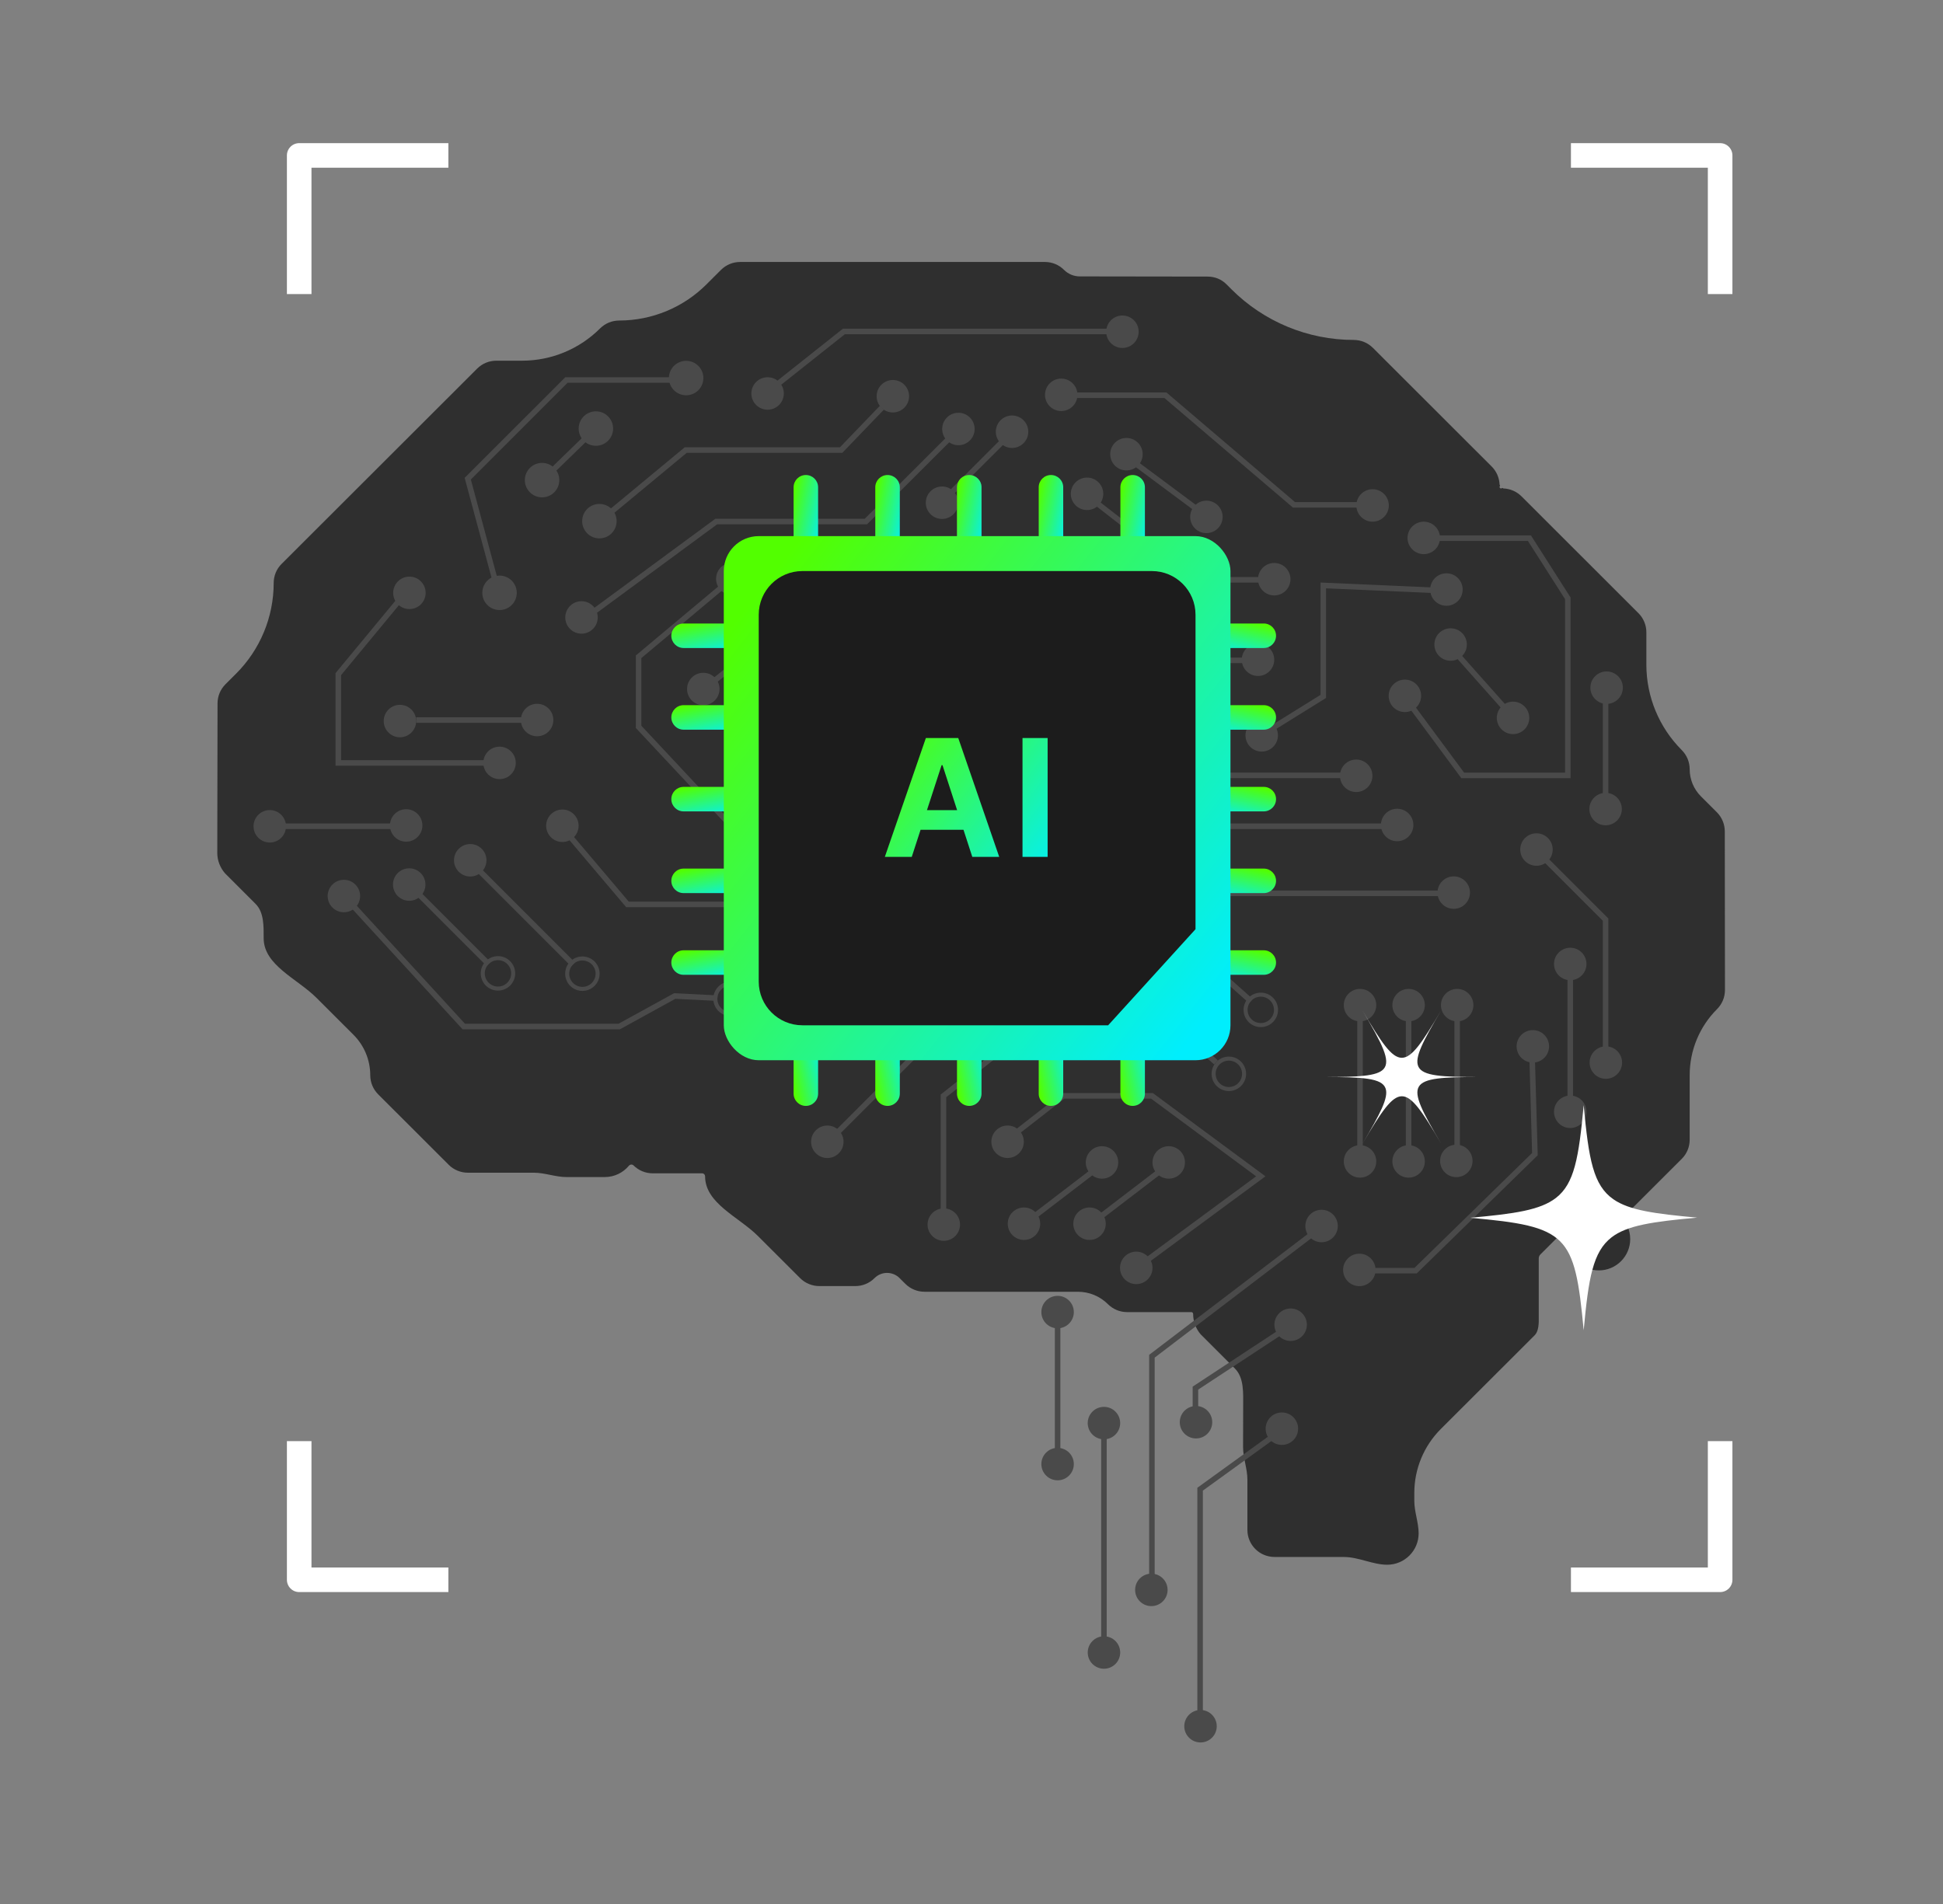 <svg width="200" height="196" viewBox="0 0 200 196" fill="none" xmlns="http://www.w3.org/2000/svg">
<rect x="0" y="0" width="200" height="196" fill="#808080" stroke="none"/>
<path d="M22.365 87.774C22.365 87.774 22.366 87.773 22.366 87.772L22.392 72.411C22.394 71.664 22.678 70.976 23.206 70.441L24.304 69.344C26.781 66.87 28.172 63.514 28.172 60.013C28.175 59.271 28.456 58.575 28.989 58.046L49.115 37.945C49.645 37.421 50.332 37.134 51.087 37.129H53.748C56.754 37.129 59.638 35.935 61.765 33.811C62.3 33.284 62.984 33 63.734 32.995C67.103 32.995 70.334 31.657 72.717 29.277L74.22 27.776C74.753 27.254 75.437 26.972 76.184 26.967H107.557C108.305 26.97 108.994 27.256 109.526 27.783C109.954 28.211 110.534 28.452 111.14 28.453L124.297 28.472C125.039 28.474 125.713 28.735 126.243 29.265L126.764 29.785C130.103 33.12 134.628 34.993 139.346 34.993C140.089 34.998 140.783 35.277 141.319 35.809L153.538 48.017C154.032 48.503 154.33 49.185 154.357 49.876C154.357 49.896 154.366 49.916 154.38 49.931L154.382 49.933C154.413 49.965 154.412 50.015 154.381 50.046C154.366 50.061 154.358 50.081 154.357 50.102C154.357 50.11 154.357 50.118 154.356 50.126C154.352 50.213 154.424 50.286 154.511 50.281C154.519 50.281 154.527 50.281 154.536 50.28C154.556 50.279 154.576 50.271 154.59 50.256C154.622 50.225 154.673 50.225 154.704 50.256L154.706 50.258C154.721 50.273 154.741 50.282 154.762 50.282C155.435 50.308 156.11 50.589 156.617 51.097L168.654 63.124C169.172 63.636 169.471 64.368 169.466 65.089V68.42C169.466 71.721 170.778 74.886 173.113 77.218C173.636 77.75 173.92 78.428 173.925 79.183C173.925 80.233 174.343 81.24 175.086 81.981L176.732 83.624C177.247 84.149 177.537 84.834 177.539 85.584L177.557 101.914C177.554 102.668 177.262 103.357 176.74 103.881C174.938 105.681 173.925 108.124 173.925 110.671V117.328C173.923 118.075 173.633 118.768 173.108 119.295L167.728 124.667C167.49 124.905 167.356 125.228 167.356 125.565C167.356 125.791 167.422 126.012 167.515 126.218C167.698 126.622 167.802 127.071 167.804 127.548C167.804 129.331 166.357 130.777 164.572 130.777C162.784 130.777 161.339 129.331 161.337 127.548C161.337 127.291 160.751 126.944 160.569 127.125L158.559 129.133C158.45 129.242 158.389 129.39 158.389 129.544V135.479C158.407 136.208 158.389 137.004 157.995 137.429L148.31 147.1C146.562 148.846 145.58 151.214 145.58 153.684V154.5C145.58 155.621 146.021 156.723 146.026 157.844C146.026 159.627 144.579 161.073 142.794 161.075C141.3 161.075 139.848 160.282 138.355 160.28L131.186 160.275C129.642 160.269 128.402 159.029 128.4 157.491V152.321C128.4 151.199 127.954 150.094 127.954 148.972L127.964 144.771C127.964 143.428 128.07 141.834 127.119 140.884L123.587 137.354C123.106 136.792 122.816 136.06 122.814 135.259C122.814 135.157 122.731 135.07 122.629 135.07H116.014C115.256 135.065 114.577 134.776 114.044 134.254C113.224 133.435 112.113 132.975 110.954 132.975H95.16C94.43 132.975 93.706 132.678 93.188 132.158L92.593 131.566C91.882 130.857 90.731 130.858 90.02 131.567C89.493 132.105 88.752 132.394 88.043 132.389H84.334C83.625 132.394 82.879 132.1 82.362 131.575L78.014 127.232C76.041 125.261 72.578 123.882 72.578 121.094C72.578 120.928 72.45 120.784 72.284 120.784H67.182C66.429 120.779 65.75 120.497 65.21 119.968C65.076 119.836 64.855 119.859 64.734 120.004C64.142 120.714 63.25 121.168 62.249 121.168H58.307C57.183 121.168 56.078 120.72 54.953 120.72H48.16C47.45 120.725 46.7 120.428 46.19 119.907L38.929 112.654C38.404 112.127 38.115 111.433 38.112 110.686C38.112 109.125 37.492 107.628 36.387 106.525L32.574 102.715C30.603 100.745 27.14 99.366 27.14 96.58C27.14 95.347 27.18 93.919 26.309 93.048L23.16 89.897C22.663 89.33 22.364 88.588 22.363 87.775C22.363 87.774 22.364 87.774 22.365 87.774Z" fill="#2F2F2F"/>
<path d="M123.816 176.209H123.246V153.154L130.676 147.778L131.011 148.24L123.816 153.445V176.209Z" fill="#4A4A4A"/>
<circle cx="131.948" cy="147.071" r="1.671" fill="#4A4A4A"/>
<circle cx="123.573" cy="177.699" r="1.671" fill="#4A4A4A"/>
<path d="M109.147 136.459H108.577V149.738H109.147V136.459Z" fill="#4A4A4A"/>
<circle cx="108.862" cy="150.714" r="1.671" fill="#4A4A4A"/>
<circle cx="108.862" cy="135.067" r="1.671" fill="#4A4A4A"/>
<path d="M118.856 162.177H118.286V139.472L118.398 139.384L134.956 126.764L135.301 127.217L118.856 139.754V162.177Z" fill="#4A4A4A"/>
<circle cx="136.034" cy="126.206" r="1.671" fill="#4A4A4A"/>
<circle cx="118.513" cy="163.665" r="1.671" fill="#4A4A4A"/>
<path d="M113.917 147.524H113.347V169.148H113.917V147.524Z" fill="#4A4A4A"/>
<circle cx="113.633" cy="146.494" r="1.671" fill="#4A4A4A"/>
<circle cx="113.635" cy="170.111" r="1.671" fill="#4A4A4A"/>
<path d="M63.808 105.959H47.615L36.161 93.464L36.581 93.079L47.865 105.389H63.66L69.381 102.242L73.857 102.465L73.829 103.035L69.513 102.821L63.808 105.959Z" fill="#4A4A4A"/>
<circle cx="35.398" cy="92.238" r="1.671" fill="#4A4A4A"/>
<path d="M75.112 104.59C74.135 104.54 73.38 103.707 73.427 102.728C73.476 101.751 74.309 100.996 75.288 101.043C76.265 101.092 77.021 101.925 76.973 102.904C76.924 103.881 76.091 104.637 75.112 104.59C76.089 104.639 74.135 104.54 75.112 104.59ZM75.267 101.462C74.519 101.424 73.881 102.003 73.844 102.751C73.806 103.499 74.385 104.137 75.133 104.175C75.881 104.213 76.519 103.633 76.557 102.885C76.595 102.138 76.015 101.499 75.267 101.462C76.015 101.499 74.519 101.424 75.267 101.462Z" fill="#4A4A4A"/>
<path d="M123.335 145.103H122.765V142.74L131.469 137.014L131.783 137.491L123.335 143.046V145.103Z" fill="#4A4A4A"/>
<circle cx="123.109" cy="146.404" r="1.671" fill="#4A4A4A"/>
<circle cx="132.851" cy="136.368" r="1.671" fill="#4A4A4A"/>
<path d="M145.827 131.09H141.523V130.52H145.594L157.703 118.691L157.427 109.031L157.997 109.014L158.283 118.926L145.827 131.09Z" fill="#4A4A4A"/>
<circle cx="139.922" cy="130.727" r="1.671" fill="#4A4A4A"/>
<circle cx="157.78" cy="107.712" r="1.671" fill="#4A4A4A"/>
<path d="M124.972 109.573L115.35 101.016V89.386L120.96 84.77H142.554V85.341H121.165L115.921 89.655V100.758L125.353 109.147L124.972 109.573Z" fill="#4A4A4A"/>
<path d="M127.668 109.215C126.938 108.565 125.813 108.63 125.163 109.362C124.514 110.093 124.578 111.218 125.311 111.867C126.042 112.517 127.167 112.453 127.816 111.72C128.466 110.989 128.401 109.864 127.668 109.215C128.399 109.864 126.938 108.565 127.668 109.215ZM125.588 111.555C125.027 111.057 124.978 110.197 125.476 109.637C125.974 109.076 126.833 109.027 127.394 109.525C127.954 110.023 128.004 110.883 127.506 111.443C127.008 112.004 126.148 112.053 125.588 111.555C126.148 112.053 125.027 111.057 125.588 111.555Z" fill="#4A4A4A"/>
<circle cx="143.814" cy="84.925" r="1.671" fill="#4A4A4A"/>
<path d="M165.555 108.021H164.985V94.787L158.746 88.548L159.149 88.145L165.555 94.551V108.021Z" fill="#4A4A4A"/>
<circle cx="158.154" cy="87.452" r="1.671" fill="#4A4A4A"/>
<circle cx="165.296" cy="109.383" r="1.671" fill="#4A4A4A"/>
<path d="M80.152 39.81L79.798 39.363L86.768 33.834H114.278V34.404H86.967L80.152 39.81Z" fill="#4A4A4A"/>
<circle cx="79.011" cy="40.505" r="1.671" fill="#4A4A4A"/>
<circle cx="115.536" cy="34.149" r="1.671" fill="#4A4A4A"/>
<path d="M43.369 91.911L42.966 92.314L50.096 99.444L50.498 99.041L43.369 91.911Z" fill="#4A4A4A"/>
<circle cx="42.122" cy="91.056" r="1.671" fill="#4A4A4A"/>
<path d="M50.003 101.454C49.312 100.763 49.312 99.636 50.003 98.945C50.694 98.254 51.821 98.254 52.512 98.945C53.203 99.636 53.203 100.763 52.512 101.454C51.821 102.145 50.694 102.145 50.003 101.454C50.694 102.145 49.312 100.763 50.003 101.454ZM52.218 99.239C51.688 98.709 50.826 98.709 50.298 99.239C49.768 99.769 49.768 100.631 50.298 101.159C50.828 101.689 51.69 101.689 52.218 101.159C52.748 100.629 52.748 99.767 52.218 99.239C52.748 99.769 51.688 98.709 52.218 99.239Z" fill="#4A4A4A"/>
<path d="M49.435 89.319L49.032 89.722L58.789 99.479L59.192 99.076L49.435 89.319Z" fill="#4A4A4A"/>
<circle cx="48.403" cy="88.558" r="1.671" fill="#4A4A4A"/>
<path d="M58.694 101.487C58.003 100.796 58.003 99.669 58.694 98.978C59.385 98.287 60.512 98.287 61.203 98.978C61.894 99.669 61.894 100.796 61.203 101.487C60.512 102.178 59.385 102.178 58.694 101.487C59.385 102.178 58.003 100.796 58.694 101.487ZM60.91 99.271C60.379 98.741 59.518 98.741 58.989 99.271C58.459 99.802 58.459 100.663 58.989 101.191C59.52 101.722 60.381 101.722 60.91 101.191C61.44 100.661 61.44 99.8 60.91 99.271C61.44 99.802 60.379 98.741 60.91 99.271Z" fill="#4A4A4A"/>
<path d="M86.44 116.74L86.037 116.337L96.826 105.548V98.667H83.942V98.097H97.398V105.785L86.44 116.74Z" fill="#4A4A4A"/>
<circle cx="82.608" cy="98.401" r="1.671" fill="#4A4A4A"/>
<circle cx="85.159" cy="117.537" r="1.671" fill="#4A4A4A"/>
<path d="M161.916 100.392H161.346V113.287H161.916V100.392Z" fill="#4A4A4A"/>
<circle cx="161.63" cy="114.448" r="1.671" fill="#4A4A4A"/>
<circle cx="161.63" cy="99.232" r="1.671" fill="#4A4A4A"/>
<path d="M161.666 80.105H150.418L144.882 72.627L145.34 72.288L150.706 79.535H161.096V61.677L157.275 55.686H148.053V55.116H157.587L161.666 61.51V80.105Z" fill="#4A4A4A"/>
<circle cx="146.553" cy="55.373" r="1.671" fill="#4A4A4A"/>
<circle cx="144.61" cy="71.63" r="1.671" fill="#4A4A4A"/>
<path d="M165.555 72.182H164.985V82.034H165.555V72.182Z" fill="#4A4A4A"/>
<circle cx="165.27" cy="83.287" r="1.671" fill="#4A4A4A"/>
<circle cx="165.375" cy="70.789" r="1.671" fill="#4A4A4A"/>
<path d="M106.075 88.845H78.462L78.377 88.756L65.446 74.936V67.475L65.549 67.39L73.973 60.337L74.34 60.774L66.018 67.742V74.709L78.708 88.275H106.075V88.845Z" fill="#4A4A4A"/>
<circle cx="106.95" cy="88.522" r="1.671" fill="#4A4A4A"/>
<circle cx="75.378" cy="59.586" r="1.671" fill="#4A4A4A"/>
<path d="M106.288 80.317H105.717V71.107H83.939V70.535H106.288V80.317Z" fill="#4A4A4A"/>
<circle cx="82.6" cy="70.927" r="1.671" fill="#4A4A4A"/>
<circle cx="106.074" cy="81.303" r="1.671" fill="#4A4A4A"/>
<path d="M97.398 83.458H96.827V78.819H82.516V78.247H97.398V83.458Z" fill="#4A4A4A"/>
<circle cx="97.07" cy="84.642" r="1.671" fill="#4A4A4A"/>
<circle cx="81.115" cy="78.548" r="1.671" fill="#4A4A4A"/>
<path d="M40.553 84.769H29.102V85.34H40.553V84.769Z" fill="#4A4A4A"/>
<circle cx="27.769" cy="85.059" r="1.671" fill="#4A4A4A"/>
<circle cx="41.809" cy="84.972" r="1.671" fill="#4A4A4A"/>
<path d="M53.875 73.838H42.84V74.408H53.875V73.838Z" fill="#4A4A4A"/>
<circle cx="41.168" cy="74.226" r="1.671" fill="#4A4A4A"/>
<circle cx="55.288" cy="74.121" r="1.671" fill="#4A4A4A"/>
<path d="M101.941 94.116H90.489V94.686H101.941V94.116Z" fill="#4A4A4A"/>
<circle cx="89.374" cy="94.399" r="1.671" fill="#4A4A4A"/>
<circle cx="103.456" cy="94.399" r="1.671" fill="#4A4A4A"/>
<path d="M102.975 45.264L97.867 50.37L98.27 50.773L103.378 45.668L102.975 45.264Z" fill="#4A4A4A"/>
<circle cx="96.966" cy="51.751" r="1.671" fill="#4A4A4A"/>
<circle cx="104.174" cy="44.442" r="1.671" fill="#4A4A4A"/>
<path d="M49.896 78.82H34.54V69.291L34.604 69.212L40.825 61.689L41.264 62.053L35.11 69.496V78.248H49.896V78.82Z" fill="#4A4A4A"/>
<circle cx="51.42" cy="78.533" r="1.671" fill="#4A4A4A"/>
<circle cx="42.143" cy="61.029" r="1.671" fill="#4A4A4A"/>
<path d="M131.254 75.106L130.953 74.621L135.924 71.532V59.967L147.644 60.482L147.62 61.052L136.494 60.563V71.849L131.254 75.106Z" fill="#4A4A4A"/>
<circle cx="148.887" cy="60.688" r="1.671" fill="#4A4A4A"/>
<circle cx="129.872" cy="75.698" r="1.671" fill="#4A4A4A"/>
<path d="M138.636 79.531H124.89V80.1H138.636V79.531Z" fill="#4A4A4A"/>
<circle cx="139.598" cy="79.86" r="1.671" fill="#4A4A4A"/>
<path d="M123.531 78.04C124.51 78.04 125.305 78.836 125.305 79.815C125.305 80.794 124.51 81.589 123.531 81.589C122.552 81.589 121.757 80.794 121.757 79.815C121.757 78.836 122.552 78.04 123.531 78.04C124.51 78.04 122.552 78.04 123.531 78.04ZM123.531 81.172C124.281 81.172 124.889 80.563 124.889 79.815C124.889 79.067 124.279 78.457 123.531 78.457C122.783 78.457 122.173 79.067 122.173 79.815C122.173 80.563 122.783 81.172 123.531 81.172C124.279 81.172 122.781 81.172 123.531 81.172Z" fill="#4A4A4A"/>
<path d="M140.069 52.253H133.09L133.01 52.185L119.858 40.972H110.224V40.4H120.068L120.147 40.468L133.3 51.683H140.069V52.253Z" fill="#4A4A4A"/>
<circle cx="109.236" cy="40.643" r="1.671" fill="#4A4A4A"/>
<circle cx="141.285" cy="52.031" r="1.671" fill="#4A4A4A"/>
<path d="M150.383 67.383L149.957 67.762L154.874 73.29L155.299 72.911L150.383 67.383Z" fill="#4A4A4A"/>
<circle cx="149.317" cy="66.348" r="1.671" fill="#4A4A4A"/>
<circle cx="155.742" cy="73.9" r="1.671" fill="#4A4A4A"/>
<path d="M128.418 68.261H122.949L113.531 60.547L94.409 59.972L90.296 64.067L89.894 63.662L94.18 59.394L113.743 59.981L123.154 67.692H128.418V68.261Z" fill="#4A4A4A"/>
<circle cx="89.07" cy="64.923" r="1.671" fill="#4A4A4A"/>
<circle cx="129.491" cy="67.914" r="1.671" fill="#4A4A4A"/>
<path d="M116.919 47.382L116.579 47.84L123.12 52.704L123.46 52.247L116.919 47.382Z" fill="#4A4A4A"/>
<circle cx="124.18" cy="53.209" r="1.671" fill="#4A4A4A"/>
<circle cx="115.95" cy="46.755" r="1.671" fill="#4A4A4A"/>
<path d="M129.876 59.973H122.947L112.866 52.121L113.218 51.672L123.142 59.401H129.876V59.973Z" fill="#4A4A4A"/>
<circle cx="111.893" cy="50.834" r="1.671" fill="#4A4A4A"/>
<circle cx="131.162" cy="59.623" r="1.671" fill="#4A4A4A"/>
<path d="M128.573 103.266L123.248 98.516V91.676H148.634V92.246H123.818V98.26L128.953 102.84L128.573 103.266Z" fill="#4A4A4A"/>
<circle cx="149.638" cy="91.886" r="1.671" fill="#4A4A4A"/>
<path d="M128.597 105.28C127.866 104.629 127.804 103.504 128.455 102.775C129.106 102.044 130.231 101.982 130.96 102.633C131.691 103.285 131.754 104.409 131.104 105.138C130.453 105.869 129.328 105.934 128.599 105.282C127.868 104.631 129.33 105.934 128.599 105.282L128.597 105.28ZM130.682 102.942C130.123 102.444 129.264 102.493 128.764 103.052C128.266 103.61 128.315 104.47 128.874 104.97C129.432 105.468 130.292 105.418 130.792 104.86C131.29 104.301 131.24 103.442 130.682 102.942C131.24 103.44 130.123 102.444 130.682 102.942Z" fill="#4A4A4A"/>
<path d="M50.627 59.588L47.828 49.191L58.188 38.834H69.228V39.404H58.422L48.466 49.362L51.178 59.441L50.627 59.588Z" fill="#4A4A4A"/>
<path d="M71.865 40.189C72.565 39.507 72.581 38.38 71.899 37.68C71.217 36.979 70.091 36.964 69.39 37.646C68.689 38.327 68.674 39.454 69.356 40.154C70.038 40.855 71.164 40.87 71.865 40.189C72.565 39.507 71.164 40.87 71.865 40.189ZM69.68 37.943C70.216 37.42 71.077 37.432 71.6 37.969C72.122 38.505 72.111 39.367 71.573 39.889C71.037 40.412 70.176 40.401 69.653 39.863C69.131 39.327 69.142 38.465 69.68 37.943C70.216 37.42 69.144 38.465 69.68 37.943Z" fill="#4A4A4A"/>
<circle cx="70.627" cy="38.917" r="1.671" fill="#4A4A4A"/>
<path d="M52.657 62.297C53.357 61.616 53.373 60.489 52.691 59.788C52.009 59.088 50.883 59.073 50.182 59.754C49.481 60.436 49.466 61.563 50.148 62.263C50.83 62.964 51.956 62.979 52.657 62.297C53.357 61.616 51.956 62.979 52.657 62.297ZM50.472 60.052C51.008 59.529 51.869 59.54 52.392 60.078C52.914 60.614 52.903 61.475 52.365 61.998C51.829 62.521 50.968 62.509 50.445 61.972C49.923 61.436 49.934 60.574 50.472 60.052C51.008 59.529 49.936 60.574 50.472 60.052Z" fill="#4A4A4A"/>
<circle cx="51.419" cy="61.026" r="1.671" fill="#4A4A4A"/>
<path d="M61.21 63.255L60.871 62.797L73.633 53.401H89.014L97.404 45.026L97.808 45.429L89.249 53.971H73.821L61.21 63.255Z" fill="#4A4A4A"/>
<circle cx="59.856" cy="63.56" r="1.671" fill="#4A4A4A"/>
<circle cx="98.653" cy="44.16" r="1.671" fill="#4A4A4A"/>
<path d="M62.673 53.256L62.308 52.815L70.482 46.044H86.459L90.57 41.77L90.983 42.166L86.702 46.616H70.688L62.673 53.256Z" fill="#4A4A4A"/>
<circle cx="91.905" cy="40.788" r="1.671" fill="#4A4A4A"/>
<path d="M62.936 54.919C63.637 54.238 63.652 53.111 62.97 52.41C62.289 51.71 61.162 51.695 60.461 52.376C59.761 53.058 59.746 54.185 60.427 54.885C61.109 55.586 62.236 55.601 62.936 54.919C63.637 54.238 62.236 55.601 62.936 54.919ZM60.751 52.674C61.287 52.151 62.148 52.162 62.671 52.7C63.194 53.236 63.182 54.097 62.645 54.62C62.109 55.143 61.247 55.131 60.724 54.594C60.202 54.058 60.213 53.196 60.751 52.674C61.287 52.151 60.215 53.196 60.751 52.674Z" fill="#4A4A4A"/>
<circle cx="61.699" cy="53.648" r="1.671" fill="#4A4A4A"/>
<path d="M60.277 44.724L54.886 49.968L55.283 50.376L60.674 45.132L60.277 44.724Z" fill="#4A4A4A"/>
<path d="M62.575 45.388C63.275 44.706 63.291 43.579 62.609 42.879C61.927 42.178 60.801 42.163 60.1 42.845C59.399 43.526 59.384 44.653 60.066 45.354C60.748 46.054 61.874 46.069 62.575 45.388C63.275 44.706 61.874 46.069 62.575 45.388ZM60.39 43.142C60.926 42.619 61.787 42.631 62.31 43.169C62.832 43.704 62.821 44.566 62.283 45.089C61.747 45.611 60.886 45.6 60.363 45.062C59.841 44.526 59.852 43.665 60.39 43.142C60.926 42.619 59.854 43.665 60.39 43.142Z" fill="#4A4A4A"/>
<circle cx="61.337" cy="44.116" r="1.671" fill="#4A4A4A"/>
<path d="M83.916 61.453L73.474 69.76L73.828 70.206L84.271 61.899L83.916 61.453Z" fill="#4A4A4A"/>
<circle cx="85.159" cy="61.029" r="1.671" fill="#4A4A4A"/>
<circle cx="72.393" cy="70.927" r="1.671" fill="#4A4A4A"/>
<path d="M140.276 104.971H139.706V118.135H140.276V104.971Z" fill="#4A4A4A"/>
<circle cx="139.992" cy="103.47" r="1.671" fill="#4A4A4A"/>
<circle cx="139.992" cy="119.556" r="1.671" fill="#4A4A4A"/>
<path d="M145.278 104.971H144.708V118.135H145.278V104.971Z" fill="#4A4A4A"/>
<circle cx="144.992" cy="103.47" r="1.671" fill="#4A4A4A"/>
<circle cx="144.992" cy="119.556" r="1.671" fill="#4A4A4A"/>
<path d="M150.276 104.971H149.706V118.135H150.276V104.971Z" fill="#4A4A4A"/>
<circle cx="149.992" cy="103.47" r="1.671" fill="#4A4A4A"/>
<circle cx="149.904" cy="119.506" r="1.671" fill="#4A4A4A"/>
<path d="M74.951 93.387H64.455L58.435 86.277L58.871 85.908L64.72 92.815H74.951V93.387Z" fill="#4A4A4A"/>
<circle cx="76.372" cy="93.076" r="1.671" fill="#4A4A4A"/>
<circle cx="57.888" cy="85.005" r="1.671" fill="#4A4A4A"/>
<path d="M97.398 124.807H96.828V112.672L104.48 106.635H104.578C104.624 106.635 109.172 106.611 110.516 106.635L110.507 107.205C109.278 107.182 105.353 107.201 104.68 107.205L97.4 112.948V124.807H97.398Z" fill="#4A4A4A"/>
<circle cx="112.188" cy="106.834" r="1.671" fill="#4A4A4A"/>
<circle cx="97.147" cy="126.061" r="1.671" fill="#4A4A4A"/>
<path d="M117.87 130.226L117.531 129.767L129.297 121.091L118.482 113.093H109.556L105.011 116.634L104.661 116.185L109.359 112.523H118.669L130.257 121.091L117.87 130.226Z" fill="#4A4A4A"/>
<circle cx="103.715" cy="117.534" r="1.671" fill="#4A4A4A"/>
<circle cx="116.959" cy="130.517" r="1.671" fill="#4A4A4A"/>
<path d="M118.99 120.516L112.981 125.115L113.328 125.567L119.336 120.968L118.99 120.516Z" fill="#4A4A4A"/>
<circle cx="120.301" cy="119.662" r="1.671" fill="#4A4A4A"/>
<circle cx="112.149" cy="125.97" r="1.671" fill="#4A4A4A"/>
<path d="M112.448 120.266L106.108 125.118L106.455 125.571L112.794 120.719L112.448 120.266Z" fill="#4A4A4A"/>
<circle cx="113.434" cy="119.662" r="1.671" fill="#4A4A4A"/>
<circle cx="105.402" cy="125.97" r="1.671" fill="#4A4A4A"/>
<path d="M57.035 50.695C57.735 50.014 57.751 48.887 57.069 48.187C56.387 47.486 55.261 47.471 54.56 48.153C53.859 48.834 53.844 49.961 54.526 50.661C55.208 51.362 56.334 51.377 57.035 50.695C57.735 50.014 56.334 51.377 57.035 50.695ZM54.85 48.45C55.386 47.927 56.247 47.938 56.77 48.476C57.292 49.012 57.281 49.874 56.743 50.396C56.207 50.919 55.346 50.907 54.823 50.37C54.301 49.834 54.312 48.972 54.85 48.45C55.386 47.927 54.314 48.972 54.85 48.45Z" fill="#4A4A4A"/>
<circle cx="55.797" cy="49.424" r="1.671" fill="#4A4A4A"/>
<path d="M151.325 125.361C155.91 124.948 158.545 124.568 160.162 123.313C162.063 121.843 162.513 119.151 163.014 113.767C163.53 119.349 163.997 122.025 166.082 123.461C167.699 124.584 170.317 124.948 174.702 125.344C170.133 125.757 167.482 126.137 165.882 127.375C163.964 128.862 163.514 131.537 163.014 136.937C162.547 131.967 162.13 129.308 160.579 127.772C159.028 126.236 156.327 125.807 151.325 125.361Z" fill="white"/>
<path d="M140.266 117.697C142.178 114.462 143.235 112.85 144.3 112.85C145.365 112.85 146.422 114.462 148.325 117.697C146.422 114.462 145.514 112.756 146.046 111.86C146.579 110.964 148.544 110.87 152.359 110.87C148.404 110.87 146.439 110.776 145.994 109.786C145.575 108.864 146.483 107.166 148.325 104.043C146.413 107.277 145.356 108.89 144.291 108.89C143.226 108.89 142.169 107.277 140.257 104.043C142.283 107.482 143.173 109.189 142.423 110.042C141.759 110.793 139.803 110.87 136.223 110.87C140.257 110.87 142.222 110.972 142.615 112.022C142.973 112.96 142.065 114.65 140.266 117.697Z" fill="white"/>
<path d="M30.797 29.007V16H44.888" stroke="white" stroke-width="2.53" stroke-linecap="square" stroke-linejoin="round"/>
<path d="M177.059 29.007V16H162.967" stroke="white" stroke-width="2.53" stroke-linecap="square" stroke-linejoin="round"/>
<path d="M30.797 149.617V162.625H44.888" stroke="white" stroke-width="2.53" stroke-linecap="square" stroke-linejoin="round"/>
<path d="M177.059 149.617V162.625H162.967" stroke="white" stroke-width="2.53" stroke-linecap="square" stroke-linejoin="round"/>
<path d="M70.364 64.184C69.667 64.184 69.103 64.749 69.103 65.445C69.103 66.142 69.667 66.707 70.364 66.707L79.195 66.707L79.195 64.184L70.364 64.184Z" fill="url(#paint0_linear_9122_13367)"/>
<path d="M70.364 72.591C69.667 72.591 69.103 73.156 69.103 73.853C69.103 74.55 69.667 75.114 70.364 75.114L79.195 75.114L79.195 72.591L70.364 72.591Z" fill="url(#paint1_linear_9122_13367)"/>
<path d="M70.364 81.003C69.667 81.003 69.103 81.567 69.103 82.264C69.103 82.961 69.667 83.526 70.364 83.526L79.195 83.526L79.195 81.003L70.364 81.003Z" fill="url(#paint2_linear_9122_13367)"/>
<path d="M70.364 89.414C69.667 89.414 69.103 89.979 69.103 90.676C69.103 91.372 69.667 91.937 70.364 91.937L79.195 91.937L79.195 89.414L70.364 89.414Z" fill="url(#paint3_linear_9122_13367)"/>
<path d="M70.364 97.825C69.667 97.825 69.103 98.39 69.103 99.087C69.103 99.784 69.667 100.348 70.364 100.348L79.195 100.348L79.195 97.825L70.364 97.825Z" fill="url(#paint4_linear_9122_13367)"/>
<path d="M130.085 64.184C130.782 64.184 131.347 64.748 131.347 65.445C131.347 66.142 130.782 66.707 130.085 66.707L121.255 66.707L121.255 64.184L130.085 64.184Z" fill="url(#paint5_linear_9122_13367)"/>
<path d="M130.085 72.591C130.782 72.591 131.347 73.156 131.347 73.853C131.347 74.549 130.782 75.114 130.085 75.114L121.255 75.114L121.255 72.591L130.085 72.591Z" fill="url(#paint6_linear_9122_13367)"/>
<path d="M130.085 81.003C130.782 81.003 131.347 81.567 131.347 82.264C131.347 82.961 130.782 83.525 130.085 83.525L121.255 83.525L121.255 81.003L130.085 81.003Z" fill="url(#paint7_linear_9122_13367)"/>
<path d="M130.085 89.414C130.782 89.414 131.347 89.979 131.347 90.676C131.347 91.372 130.782 91.937 130.085 91.937L121.255 91.937L121.255 89.414L130.085 89.414Z" fill="url(#paint8_linear_9122_13367)"/>
<path d="M130.085 97.825C130.782 97.825 131.347 98.39 131.347 99.087C131.347 99.783 130.782 100.348 130.085 100.348L121.255 100.348L121.255 97.825L130.085 97.825Z" fill="url(#paint9_linear_9122_13367)"/>
<path d="M81.688 50.16C81.688 49.463 82.252 48.898 82.949 48.898C83.646 48.898 84.21 49.463 84.21 50.16V58.99H81.688V50.16Z" fill="url(#paint10_linear_9122_13367)"/>
<path d="M81.688 112.581C81.688 113.278 82.252 113.843 82.949 113.843C83.646 113.843 84.21 113.278 84.21 112.581V103.751H81.688V112.581Z" fill="url(#paint11_linear_9122_13367)"/>
<path d="M90.097 50.16C90.097 49.463 90.662 48.898 91.358 48.898C92.055 48.898 92.62 49.463 92.62 50.16V58.99H90.097V50.16Z" fill="url(#paint12_linear_9122_13367)"/>
<path d="M90.097 112.581C90.097 113.278 90.662 113.843 91.358 113.843C92.055 113.843 92.62 113.278 92.62 112.581V103.751H90.097V112.581Z" fill="url(#paint13_linear_9122_13367)"/>
<path d="M98.507 50.16C98.507 49.463 99.072 48.898 99.768 48.898C100.465 48.898 101.03 49.463 101.03 50.16V58.99H98.507V50.16Z" fill="#4F4F4F"/>
<path d="M98.507 50.16C98.507 49.463 99.072 48.898 99.768 48.898C100.465 48.898 101.03 49.463 101.03 50.16V58.99H98.507V50.16Z" fill="url(#paint14_linear_9122_13367)"/>
<path d="M98.507 112.581C98.507 113.278 99.072 113.843 99.768 113.843C100.465 113.843 101.03 113.278 101.03 112.581V103.751H98.507V112.581Z" fill="url(#paint15_linear_9122_13367)"/>
<path d="M106.918 50.16C106.918 49.463 107.483 48.898 108.179 48.898C108.876 48.898 109.441 49.463 109.441 50.16V58.99H106.918V50.16Z" fill="url(#paint16_linear_9122_13367)"/>
<path d="M106.918 112.581C106.918 113.278 107.483 113.843 108.179 113.843C108.876 113.843 109.441 113.278 109.441 112.581V103.751H106.918V112.581Z" fill="url(#paint17_linear_9122_13367)"/>
<path d="M115.327 50.16C115.327 49.463 115.892 48.898 116.589 48.898C117.285 48.898 117.85 49.463 117.85 50.16V58.99H115.327V50.16Z" fill="url(#paint18_linear_9122_13367)"/>
<path d="M115.327 112.581C115.327 113.278 115.892 113.843 116.589 113.843C117.285 113.843 117.85 113.278 117.85 112.581V103.751H115.327V112.581Z" fill="url(#paint19_linear_9122_13367)"/>
<rect x="74.502" y="55.189" width="52.154" height="53.953" rx="3.597" fill="url(#paint20_linear_9122_13367)"/>
<path d="M118.563 58.785H82.595C80.112 58.785 78.099 60.798 78.099 63.281V101.048C78.099 103.531 80.112 105.544 82.595 105.544H114.067L123.059 95.653V63.281C123.059 60.798 121.046 58.785 118.563 58.785Z" fill="#1C1C1C"/>
<path d="M93.851 88.207H91.08L95.303 75.974H98.636L102.853 88.207H100.081L97.017 78.77H96.921L93.851 88.207ZM93.678 83.399H100.225V85.418H93.678V83.399ZM107.836 75.974V88.207H105.25V75.974H107.836Z" fill="url(#paint21_linear_9122_13367)"/>
<defs>
<linearGradient id="paint0_linear_9122_13367" x1="69.823" y1="64.427" x2="70.589" y2="68.183" gradientUnits="userSpaceOnUse">
<stop stop-color="#52FF00"/>
<stop offset="1" stop-color="#00EEFD"/>
</linearGradient>
<linearGradient id="paint1_linear_9122_13367" x1="69.823" y1="72.835" x2="70.589" y2="76.591" gradientUnits="userSpaceOnUse">
<stop stop-color="#52FF00"/>
<stop offset="1" stop-color="#00EEFD"/>
</linearGradient>
<linearGradient id="paint2_linear_9122_13367" x1="69.823" y1="81.246" x2="70.589" y2="85.002" gradientUnits="userSpaceOnUse">
<stop stop-color="#52FF00"/>
<stop offset="1" stop-color="#00EEFD"/>
</linearGradient>
<linearGradient id="paint3_linear_9122_13367" x1="69.823" y1="89.657" x2="70.589" y2="93.413" gradientUnits="userSpaceOnUse">
<stop stop-color="#52FF00"/>
<stop offset="1" stop-color="#00EEFD"/>
</linearGradient>
<linearGradient id="paint4_linear_9122_13367" x1="69.823" y1="98.069" x2="70.589" y2="101.824" gradientUnits="userSpaceOnUse">
<stop stop-color="#52FF00"/>
<stop offset="1" stop-color="#00EEFD"/>
</linearGradient>
<linearGradient id="paint5_linear_9122_13367" x1="130.626" y1="64.427" x2="129.86" y2="68.183" gradientUnits="userSpaceOnUse">
<stop stop-color="#52FF00"/>
<stop offset="1" stop-color="#00EEFD"/>
</linearGradient>
<linearGradient id="paint6_linear_9122_13367" x1="130.626" y1="72.835" x2="129.86" y2="76.59" gradientUnits="userSpaceOnUse">
<stop stop-color="#52FF00"/>
<stop offset="1" stop-color="#00EEFD"/>
</linearGradient>
<linearGradient id="paint7_linear_9122_13367" x1="130.626" y1="81.246" x2="129.86" y2="85.002" gradientUnits="userSpaceOnUse">
<stop stop-color="#52FF00"/>
<stop offset="1" stop-color="#00EEFD"/>
</linearGradient>
<linearGradient id="paint8_linear_9122_13367" x1="130.626" y1="89.657" x2="129.86" y2="93.413" gradientUnits="userSpaceOnUse">
<stop stop-color="#52FF00"/>
<stop offset="1" stop-color="#00EEFD"/>
</linearGradient>
<linearGradient id="paint9_linear_9122_13367" x1="130.626" y1="98.069" x2="129.86" y2="101.824" gradientUnits="userSpaceOnUse">
<stop stop-color="#52FF00"/>
<stop offset="1" stop-color="#00EEFD"/>
</linearGradient>
<linearGradient id="paint10_linear_9122_13367" x1="81.931" y1="49.619" x2="85.687" y2="50.384" gradientUnits="userSpaceOnUse">
<stop stop-color="#52FF00"/>
<stop offset="1" stop-color="#00EEFD"/>
</linearGradient>
<linearGradient id="paint11_linear_9122_13367" x1="81.931" y1="113.122" x2="85.687" y2="112.357" gradientUnits="userSpaceOnUse">
<stop stop-color="#52FF00"/>
<stop offset="1" stop-color="#00EEFD"/>
</linearGradient>
<linearGradient id="paint12_linear_9122_13367" x1="90.34" y1="49.619" x2="94.096" y2="50.384" gradientUnits="userSpaceOnUse">
<stop stop-color="#52FF00"/>
<stop offset="1" stop-color="#00EEFD"/>
</linearGradient>
<linearGradient id="paint13_linear_9122_13367" x1="90.34" y1="113.122" x2="94.096" y2="112.357" gradientUnits="userSpaceOnUse">
<stop stop-color="#52FF00"/>
<stop offset="1" stop-color="#00EEFD"/>
</linearGradient>
<linearGradient id="paint14_linear_9122_13367" x1="98.75" y1="49.619" x2="102.506" y2="50.384" gradientUnits="userSpaceOnUse">
<stop stop-color="#52FF00"/>
<stop offset="1" stop-color="#00EEFD"/>
</linearGradient>
<linearGradient id="paint15_linear_9122_13367" x1="98.75" y1="113.122" x2="102.506" y2="112.357" gradientUnits="userSpaceOnUse">
<stop stop-color="#52FF00"/>
<stop offset="1" stop-color="#00EEFD"/>
</linearGradient>
<linearGradient id="paint16_linear_9122_13367" x1="107.161" y1="49.619" x2="110.917" y2="50.384" gradientUnits="userSpaceOnUse">
<stop stop-color="#52FF00"/>
<stop offset="1" stop-color="#00EEFD"/>
</linearGradient>
<linearGradient id="paint17_linear_9122_13367" x1="107.161" y1="113.122" x2="110.917" y2="112.357" gradientUnits="userSpaceOnUse">
<stop stop-color="#52FF00"/>
<stop offset="1" stop-color="#00EEFD"/>
</linearGradient>
<linearGradient id="paint18_linear_9122_13367" x1="115.57" y1="49.619" x2="119.326" y2="50.384" gradientUnits="userSpaceOnUse">
<stop stop-color="#52FF00"/>
<stop offset="1" stop-color="#00EEFD"/>
</linearGradient>
<linearGradient id="paint19_linear_9122_13367" x1="115.57" y1="113.122" x2="119.326" y2="112.357" gradientUnits="userSpaceOnUse">
<stop stop-color="#52FF00"/>
<stop offset="1" stop-color="#00EEFD"/>
</linearGradient>
<linearGradient id="paint20_linear_9122_13367" x1="79.531" y1="59.042" x2="129.421" y2="98.352" gradientUnits="userSpaceOnUse">
<stop stop-color="#52FF00"/>
<stop offset="1" stop-color="#00EEFD"/>
</linearGradient>
<linearGradient id="paint21_linear_9122_13367" x1="92.512" y1="73.635" x2="110.928" y2="87.896" gradientUnits="userSpaceOnUse">
<stop stop-color="#52FF00"/>
<stop offset="1" stop-color="#00EEFD"/>
</linearGradient>
</defs>
</svg>
